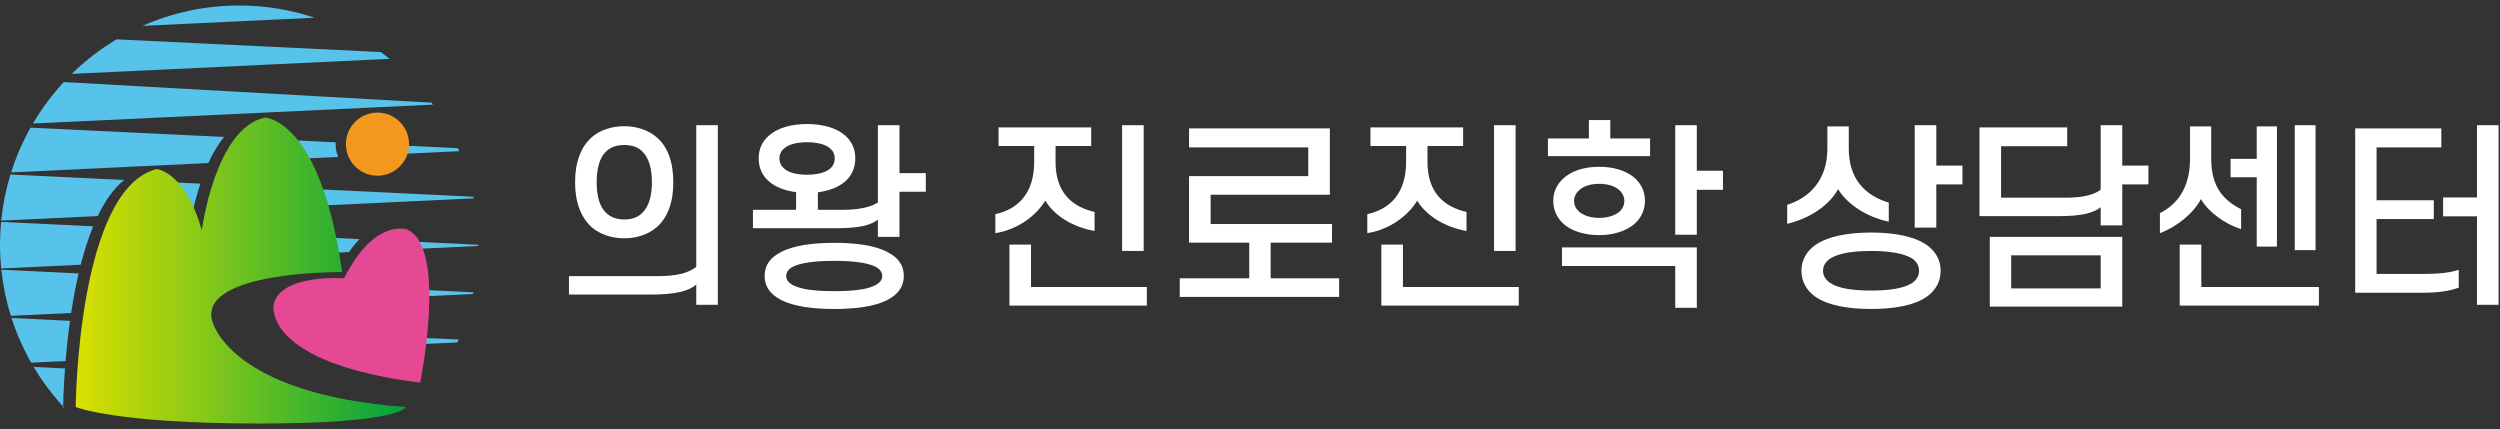 <svg width="303" height="52" viewBox="0 0 303 52" fill="none" xmlns="http://www.w3.org/2000/svg">
<rect x="0" y="0" width="303" height="52" fill="#333333" stroke="none"/>
<path d="M55.658 18.322C55.609 18.202 55.554 18.084 55.502 17.962L48.657 17.632C48.643 17.988 48.585 18.334 48.483 18.663L55.658 18.322Z" fill="#57C3EA"/>
<path d="M40.691 17.25L34.477 16.953C34.975 17.561 35.489 18.322 35.999 19.253L40.99 19.016C40.79 18.543 40.68 18.021 40.68 17.472C40.68 17.397 40.686 17.325 40.691 17.25Z" fill="#57C3EA"/>
<path d="M52.293 12.44L7.731 9.945C6.312 11.479 5.057 13.16 3.992 14.969L52.469 12.682C52.41 12.6 52.356 12.524 52.293 12.44Z" fill="#57C3EA"/>
<path d="M51.549 41.679L55.42 41.515C55.477 41.391 55.531 41.267 55.586 41.144L51.484 40.967C51.508 41.21 51.53 41.447 51.549 41.679Z" fill="#57C3EA"/>
<path d="M3.775 43.955L7.946 43.759C8.068 42.291 8.244 40.635 8.484 38.884L1.396 38.544C2.006 40.441 2.81 42.25 3.775 43.955Z" fill="#57C3EA"/>
<path d="M1.352 20.893L25.253 19.761C25.775 18.607 26.413 17.511 27.164 16.601L3.699 15.476C2.739 17.181 1.952 18.994 1.352 20.893Z" fill="#57C3EA"/>
<path d="M46.148 6.306L14.118 4.77C12.15 5.95 10.332 7.351 8.7 8.953L47.218 7.132C46.869 6.848 46.511 6.57 46.148 6.306Z" fill="#57C3EA"/>
<path d="M4.077 44.471C5.101 46.191 6.303 47.792 7.652 49.265C7.662 48.747 7.699 47.027 7.88 44.655L4.077 44.471Z" fill="#57C3EA"/>
<path d="M0 29.649C0 30.625 0.05 31.585 0.145 32.54L9.784 32.082C10.202 30.45 10.7 28.873 11.292 27.431L0.135 26.896C0.049 27.803 0 28.72 0 29.649Z" fill="#57C3EA"/>
<path d="M57.954 29.809C57.954 29.764 57.956 29.712 57.956 29.666L50.427 29.307C50.529 29.573 50.617 29.855 50.698 30.152L57.954 29.809Z" fill="#57C3EA"/>
<path d="M39.202 28.771C39.329 29.375 39.447 30.012 39.562 30.677L42.297 30.544C42.727 29.927 43.155 29.41 43.572 28.981L39.202 28.771Z" fill="#57C3EA"/>
<path d="M1.31 38.279L8.621 37.932C8.861 36.36 9.156 34.735 9.527 33.14L0.16 32.692C0.363 34.617 0.751 36.482 1.31 38.279Z" fill="#57C3EA"/>
<path d="M51.217 35.896C51.217 35.904 51.219 35.912 51.223 35.921L57.337 35.63C57.351 35.565 57.363 35.501 57.379 35.434L51.227 35.137C51.227 35.39 51.223 35.642 51.217 35.896Z" fill="#57C3EA"/>
<path d="M28.98 0.669C24.811 0.669 20.848 1.552 17.273 3.134L38.135 2.148C35.259 1.189 32.182 0.669 28.98 0.669Z" fill="#57C3EA"/>
<path d="M38.264 24.944L57.409 24.037C57.396 23.971 57.388 23.911 57.375 23.844L37.604 22.895C37.831 23.532 38.053 24.209 38.264 24.944Z" fill="#57C3EA"/>
<path d="M0.145 26.738L11.843 26.189C12.715 24.371 13.773 22.846 15.047 21.816L1.268 21.154C0.718 22.951 0.34 24.818 0.145 26.738Z" fill="#57C3EA"/>
<path d="M22.139 25.701L23.361 25.646C23.576 24.677 23.874 23.493 24.284 22.258L19.906 22.047C20.635 22.806 21.427 23.962 22.139 25.701Z" fill="#57C3EA"/>
<path d="M7.795 49.419C7.751 49.363 7.696 49.316 7.652 49.266C7.649 49.363 7.649 49.419 7.649 49.419H7.795Z" fill="#57C3EA"/>
<path d="M41.697 33.728C41.697 33.728 34.04 33.163 33.168 36.884C33.168 36.884 31.626 43.927 50.93 46.375C50.93 46.375 54.231 30.19 49.426 27.853C49.426 27.853 45.525 26.225 41.697 33.728Z" fill="#E54994"/>
<path d="M31.352 51.331C14 51.331 9.175 49.332 9.175 49.332C9.175 49.332 9.389 22.97 18.969 20.493C18.969 20.493 22.413 20.706 24.459 27.915C24.459 27.915 26.07 15.542 32.098 14.25C32.098 14.25 38.876 14.361 41.459 32.974C41.459 32.974 24.294 32.803 25.687 38.797C25.687 38.797 27.484 47.724 49.158 49.336C49.158 49.336 48.705 51.331 31.352 51.331Z" fill="url(#paint0_linear_58_5755)"/>
<path d="M49.577 17.473C49.577 19.582 47.866 21.297 45.749 21.297C43.636 21.297 41.925 19.582 41.925 17.473C41.925 15.358 43.636 13.645 45.749 13.645C47.865 13.645 49.577 15.358 49.577 17.473Z" fill="#F3981D"/>
<path d="M69.7 22.088C69.7 19.688 70.396 17.792 71.74 16.616C72.724 15.776 74.116 15.296 75.652 15.296C77.188 15.296 78.58 15.776 79.564 16.616C80.956 17.792 81.604 19.688 81.604 22.088C81.604 24.488 80.956 26.36 79.564 27.56C78.58 28.4 77.188 28.88 75.652 28.88C74.116 28.88 72.724 28.4 71.74 27.56C70.396 26.36 69.7 24.488 69.7 22.088ZM72.316 22.088C72.316 23.72 72.652 25.04 73.468 25.808C74.02 26.336 74.764 26.6 75.652 26.6C76.564 26.6 77.332 26.336 77.836 25.808C78.652 25.04 79.012 23.72 79.012 22.088C79.012 20.48 78.652 19.112 77.836 18.344C77.332 17.816 76.564 17.576 75.652 17.576C74.764 17.576 74.02 17.816 73.468 18.344C72.652 19.112 72.316 20.48 72.316 22.088ZM87.004 15.176V36.944H84.388V34.472C83.452 35.36 81.484 35.696 79.084 35.696H68.956V33.464H79.756C81.724 33.464 83.38 33.176 84.388 32.336V15.176H87.004Z" fill="white"/>
<path d="M91.951 19.184C91.951 18.032 92.407 17.12 93.175 16.448C94.255 15.488 95.935 15.032 97.807 15.032C99.703 15.032 101.383 15.488 102.463 16.448C103.207 17.12 103.663 18.032 103.663 19.184C103.663 20.36 103.207 21.296 102.463 21.968C101.647 22.688 100.471 23.12 99.127 23.312V25.424H102.271C104.215 25.424 105.607 25.064 106.399 24.536V15.176H109.015V20.984H112.207V23.24H109.015V28.712H106.399V26.624C105.511 27.32 103.999 27.656 101.575 27.656H91.255V25.424H96.487V23.288C95.167 23.12 93.991 22.688 93.175 21.968C92.407 21.296 91.951 20.36 91.951 19.184ZM94.471 19.184C94.471 19.736 94.687 20.144 95.071 20.456C95.623 20.936 96.607 21.176 97.807 21.176C99.007 21.176 100.015 20.936 100.591 20.456C100.951 20.144 101.167 19.736 101.167 19.184C101.167 18.68 100.951 18.272 100.591 17.96C100.015 17.48 99.007 17.24 97.807 17.24C96.607 17.24 95.623 17.48 95.071 17.96C94.687 18.272 94.471 18.68 94.471 19.184ZM92.671 33.44C92.671 32.096 93.415 31.184 94.639 30.56C96.175 29.744 98.479 29.432 101.119 29.432C103.759 29.432 106.063 29.744 107.575 30.56C108.799 31.184 109.543 32.096 109.543 33.44C109.543 34.784 108.799 35.696 107.575 36.344C106.063 37.136 103.759 37.448 101.119 37.448C98.479 37.448 96.175 37.136 94.639 36.344C93.415 35.696 92.671 34.784 92.671 33.44ZM95.287 33.44C95.287 33.92 95.575 34.28 96.127 34.568C97.111 35.096 98.863 35.288 101.119 35.288C103.351 35.288 105.103 35.096 106.087 34.568C106.639 34.28 106.927 33.92 106.927 33.44C106.927 32.984 106.639 32.6 106.087 32.312C105.103 31.832 103.351 31.616 101.119 31.616C98.863 31.616 97.111 31.832 96.127 32.312C95.575 32.6 95.287 32.984 95.287 33.44Z" fill="white"/>
<path d="M121.022 17.696V15.44H132.254V17.696H127.934V19.64C127.934 23.36 129.95 25.064 132.662 25.688V27.992C130.046 27.536 127.814 26.168 126.686 24.32C125.558 26.192 123.278 27.848 120.638 28.256V25.952C123.398 25.352 125.342 23.408 125.342 19.64V17.696H121.022ZM138.614 30.416H135.998V15.176H138.614V30.416ZM138.998 37.04H122.342V29.648H124.958V34.784H138.998V37.04Z" fill="white"/>
<path d="M146.729 23.6V27.152H161.441V29.408H154.001V33.728H162.305V35.984H142.985V33.728H151.409V29.408H144.113V21.344H158.561V17.864H144.113V15.56H161.177V23.6H146.729Z" fill="white"/>
<path d="M166.1 17.696V15.44H177.332V17.696H173.012V19.64C173.012 23.36 175.028 25.064 177.74 25.688V27.992C175.124 27.536 172.892 26.168 171.764 24.32C170.636 26.192 168.356 27.848 165.716 28.256V25.952C168.476 25.352 170.42 23.408 170.42 19.64V17.696H166.1ZM183.692 30.416H181.076V15.176H183.692V30.416ZM184.076 37.04H167.42V29.648H170.036V34.784H184.076V37.04Z" fill="white"/>
<path d="M199.991 18.92H187.607V16.784H192.575V14.552H195.167V16.784H199.991V18.92ZM190.775 24.344C190.775 24.944 191.063 25.4 191.519 25.76C192.071 26.168 192.887 26.408 193.823 26.408C194.759 26.408 195.575 26.168 196.151 25.76C196.583 25.424 196.871 24.944 196.871 24.344C196.871 23.768 196.583 23.288 196.127 22.928C195.551 22.496 194.759 22.28 193.823 22.28C192.863 22.28 191.999 22.52 191.447 23C191.039 23.36 190.775 23.816 190.775 24.344ZM188.255 24.344C188.255 23.024 188.903 21.968 189.959 21.248C190.919 20.576 192.263 20.216 193.823 20.216C195.527 20.216 196.967 20.648 197.975 21.44C198.863 22.16 199.367 23.144 199.367 24.344C199.367 25.52 198.863 26.504 197.999 27.224C196.991 28.016 195.551 28.496 193.823 28.496C192.191 28.496 190.799 28.088 189.815 27.392C188.855 26.672 188.255 25.64 188.255 24.344ZM205.655 15.176V20.696H208.823V23H205.655V28.448H203.039V15.176H205.655ZM189.311 29.984H205.655V37.304H203.039V32.24H189.311V29.984Z" fill="white"/>
<path d="M224.071 15.32V18.008C224.071 21.776 226.135 23.72 228.919 24.56V26.864C226.183 26.288 223.903 24.752 222.775 22.928C221.743 24.824 219.439 26.456 216.607 27.128V24.824C219.463 23.912 221.479 21.68 221.479 18.008V15.32H224.071ZM234.679 15.176V20.072H237.847V22.352H234.679V27.584H232.063V15.176H234.679ZM218.335 32.816C218.335 31.496 218.959 30.488 219.943 29.744C221.503 28.64 223.951 28.184 226.783 28.184C229.591 28.184 232.063 28.64 233.599 29.744C234.583 30.488 235.207 31.496 235.207 32.816C235.207 34.16 234.583 35.168 233.599 35.912C232.063 37.016 229.591 37.448 226.783 37.448C223.951 37.448 221.503 37.016 219.943 35.912C218.959 35.168 218.335 34.16 218.335 32.816ZM220.951 32.816C220.951 33.416 221.263 33.92 221.839 34.304C222.799 34.952 224.551 35.216 226.783 35.216C228.991 35.216 230.743 34.952 231.751 34.304C232.303 33.92 232.591 33.416 232.591 32.816C232.591 32.216 232.303 31.712 231.751 31.328C230.743 30.704 228.991 30.416 226.783 30.416C224.551 30.416 222.799 30.704 221.839 31.328C221.263 31.712 220.951 32.216 220.951 32.816Z" fill="white"/>
<path d="M249.682 26.192H239.914V15.44H250.546V17.72H242.53V23.96H250.354C252.322 23.96 253.666 23.672 254.602 23V15.176H257.218V20.072H260.386V22.352H257.218V27.32H254.602V25.112C253.69 25.856 252.13 26.192 249.682 26.192ZM241.162 37.16V28.712H257.218V37.16H241.162ZM254.602 30.944H243.754V34.952H254.602V30.944Z" fill="white"/>
<path d="M266.749 24.128C265.909 25.784 263.893 27.464 261.781 28.256V25.832C263.797 24.824 265.429 22.856 265.429 19.28V15.32H267.997V19.208C267.997 22.808 269.629 24.344 271.621 25.352V27.776C269.581 27.104 267.685 25.712 266.749 24.128ZM273.517 19.256V15.32H275.965V29.888H273.517V21.488H270.349V19.256H273.517ZM278.125 30.32V15.176H280.645V30.32H278.125ZM281.053 37.04H264.181V29.648H266.797V34.784H281.053V37.04Z" fill="white"/>
<path d="M293.656 35.48H285.448V15.56H295.888V17.864H288.04V24.272H294.976V26.552H288.04V33.2H293.776C295.408 33.2 296.896 33.08 298 32.696V34.856C296.92 35.288 295.336 35.48 293.656 35.48ZM302.824 15.176V36.944H300.208V26.216H296.104V23.936H300.208V15.176H302.824Z" fill="white"/>
<defs>
<linearGradient id="paint0_linear_58_5755" x1="9.175" y1="32.791" x2="49.158" y2="32.791" gradientUnits="userSpaceOnUse">
<stop stop-color="#DBE000"/>
<stop offset="1" stop-color="#00A33F"/>
</linearGradient>
</defs>
</svg>
